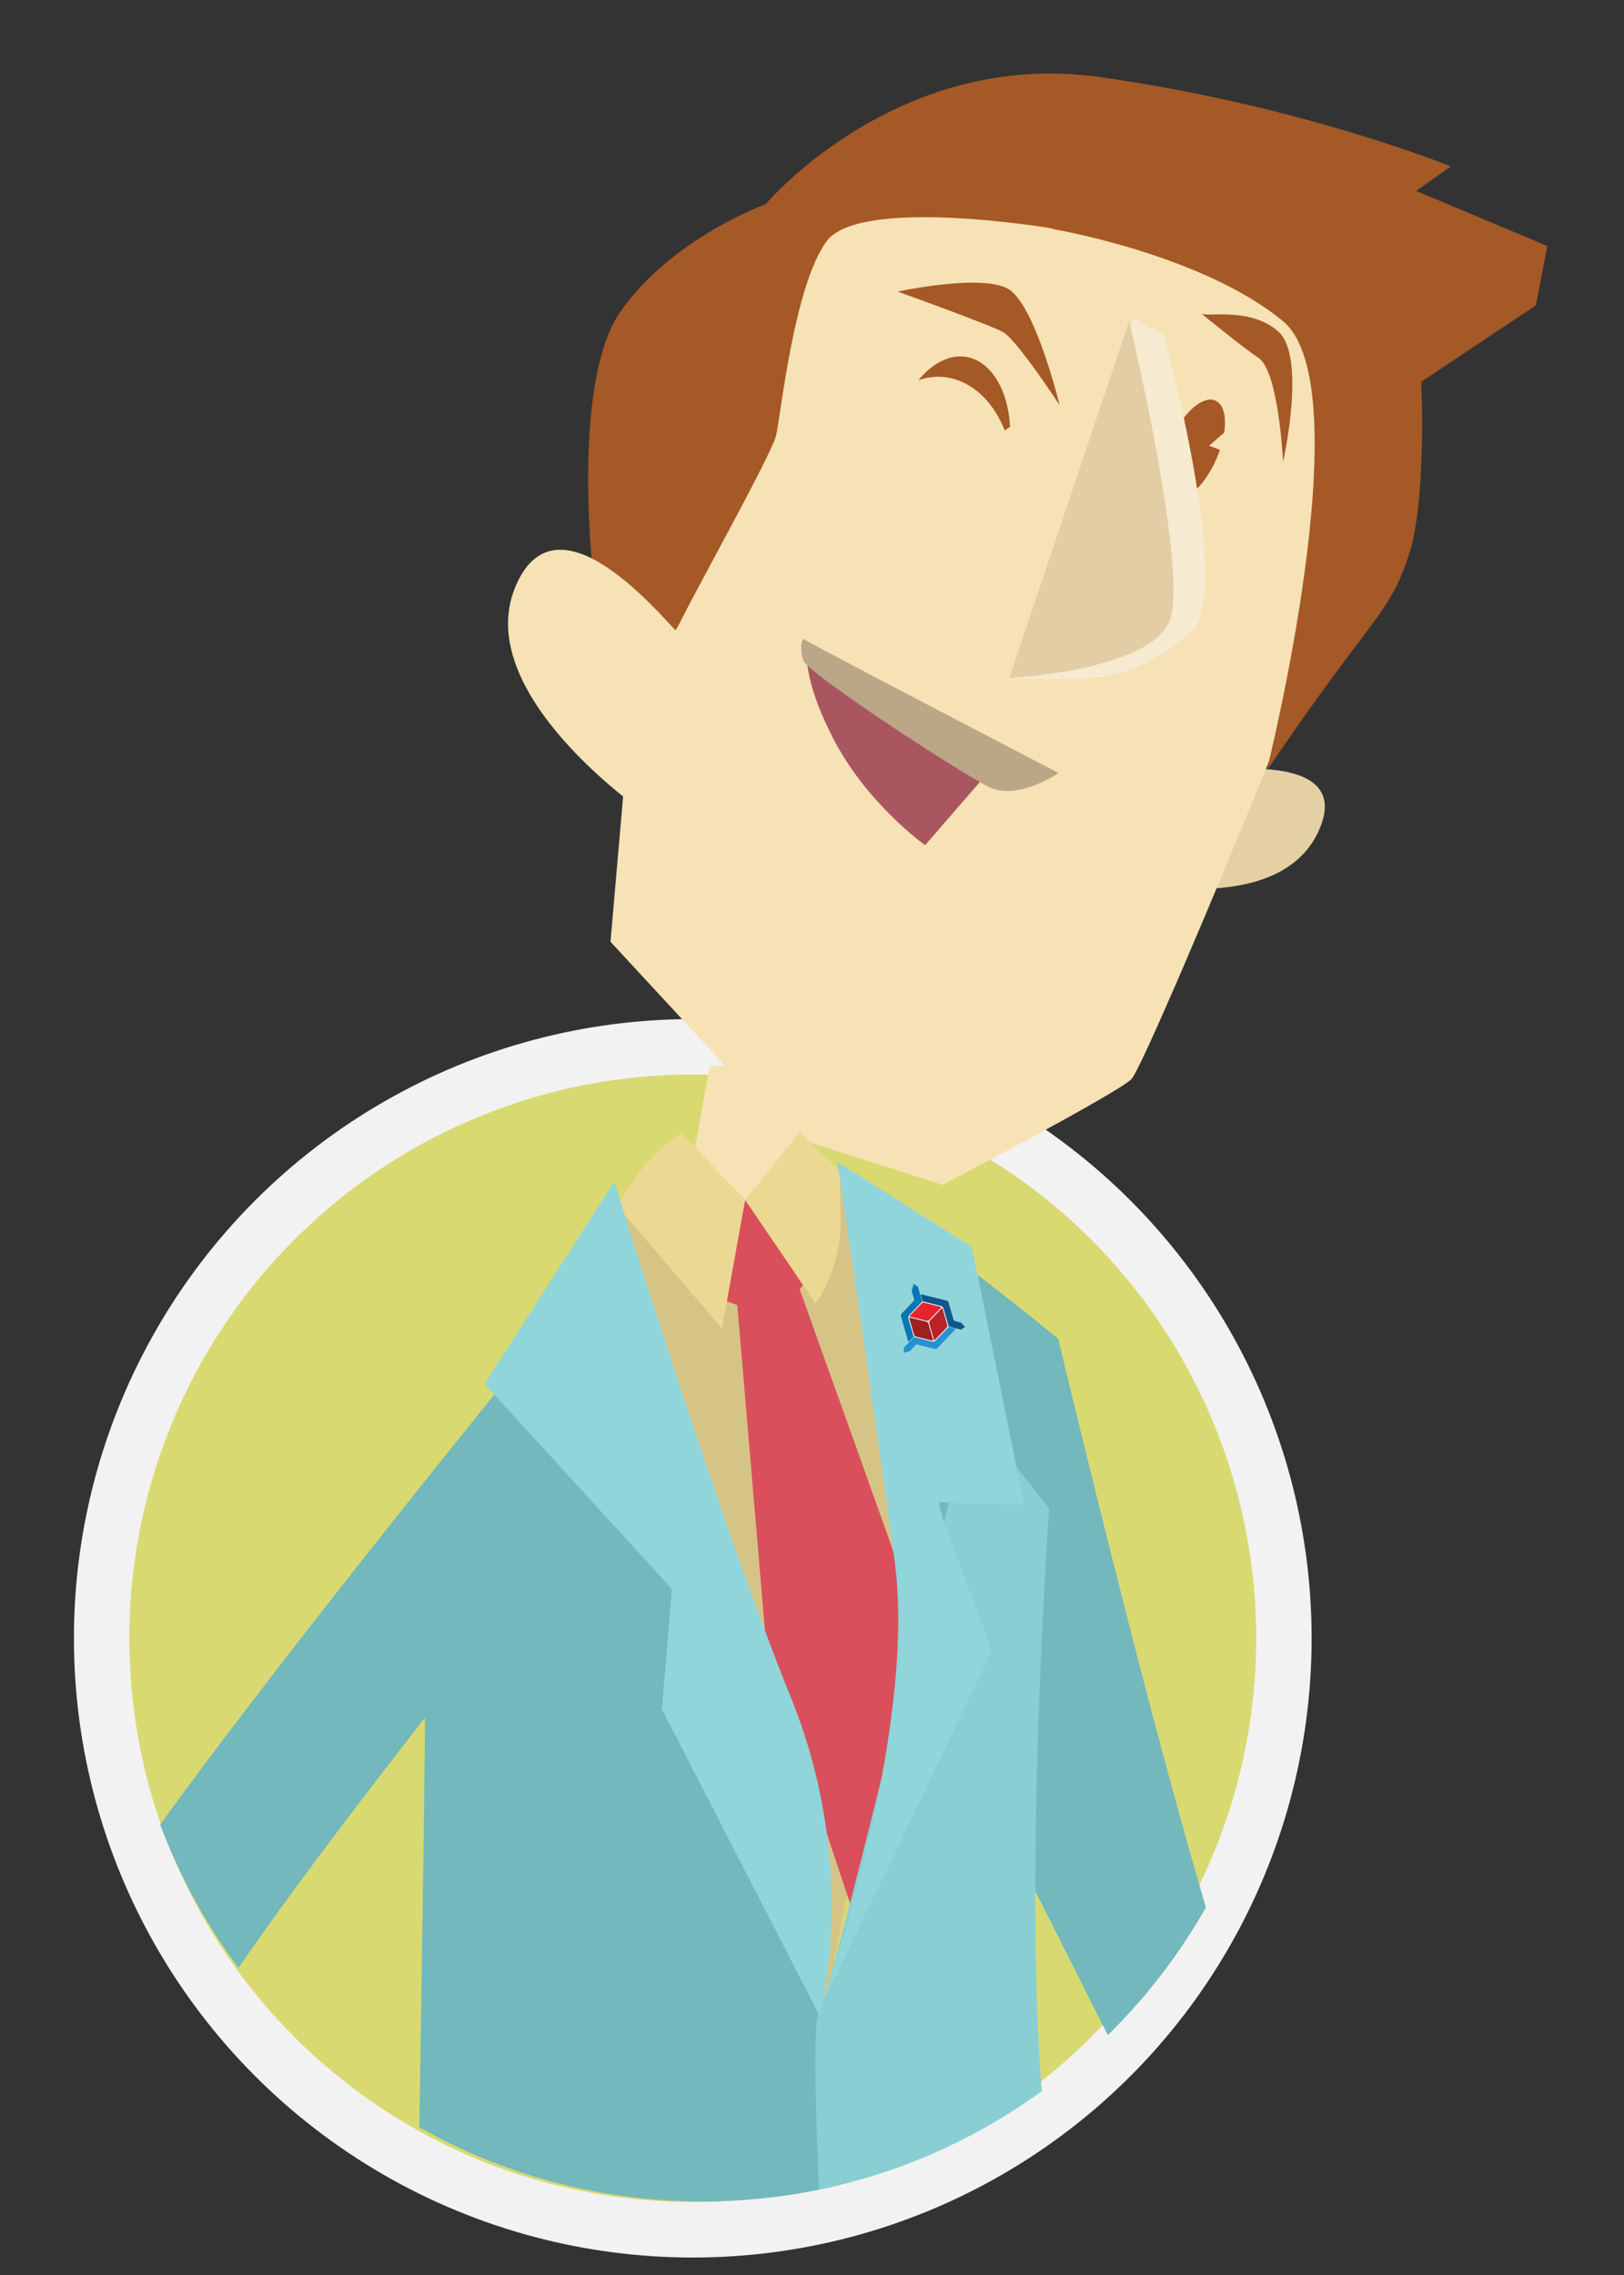 <?xml version="1.0" encoding="utf-8"?>
<!-- Generator: Adobe Illustrator 16.0.0, SVG Export Plug-In . SVG Version: 6.00 Build 0)  -->
<!DOCTYPE svg PUBLIC "-//W3C//DTD SVG 1.1//EN" "http://www.w3.org/Graphics/SVG/1.1/DTD/svg11.dtd">
<svg version="1.1" id="Layer_1" xmlns="http://www.w3.org/2000/svg" xmlns:xlink="http://www.w3.org/1999/xlink" x="0px" y="0px"
	 width="200px" height="280px" viewBox="0 0 200 280" enable-background="new 0 0 200 280" xml:space="preserve">
<rect x="0" y="0" width="200" height="280" fill="#333333" stroke="none"/>
<circle fill="#E0D9D7" cx="85.317" cy="201.637" r="72.8"/>
<circle fill="#D9D972" stroke="#F2F2F2" stroke-width="6.825" stroke-miterlimit="10" cx="85.317" cy="201.637" r="72.8"/>
<g>
	<defs>
		<path id="SVGID_1_" d="M200.063-18.869L1-18.307l14.241,213.693c-0.066,1.265-0.102,2.539-0.102,3.822
			c0,39.624,31.953,71.742,71.374,71.742c39.416,0,71.374-32.118,71.374-71.742c0-0.003,0-0.003,0-0.003L200.063-18.869z"/>
	</defs>
	<clipPath id="SVGID_2_">
		<use xlink:href="#SVGID_1_"  overflow="visible"/>
	</clipPath>
	<g clip-path="url(#SVGID_2_)">
		<polyline fill="#F6E2B4" points="87.42,131.143 85.087,144.039 91.325,152.222 98.483,140.705 94.257,128.046 89.095,131.211 		
			"/>
		<path fill="#72B8BC" d="M198.204,307.464c-14.92-18.915-38.555-48.748-42.371-52.894c-5.643-6.137-25.501-89.788-25.501-89.788
			s-14.503-11.897-16.182-11.961c0,0-0.783,16.329-2.733,19.116c-1.96,2.792,8.042,44.873,8.042,44.873l23.447,46.505l47.087,52.512
			C192.754,313.059,195.48,310.264,198.204,307.464z"/>
		<path fill="#E5D0A4" d="M149.684,94.664c0.644,0.289,17.374-2.206,12.627,7.789c-4.745,9.991-21.804,6.279-21.804,6.279
			L149.684,94.664z"/>
		<path fill="#F6E2B4" d="M129.612,22.187c0.769,0.19,43.194,20.726,44.273,23.971c1.084,3.257-32.477,84.773-34.578,86.697
			c-2.097,1.922-23.226,12.977-23.226,12.977l-18.763-5.999l-22.133-23.922l3.897-44.899c0,0,14.33-43.403,20.439-47.317
			C105.637,19.784,129.612,22.187,129.612,22.187z"/>
		<path fill="#A55926" d="M129.235,28.058c0,0-23.354-3.877-27.428,1.628c-4.072,5.508-5.671,21.666-6.243,23.968
			c-0.574,2.299-9.865,18.995-11.522,22.383c-1.653,3.393-4.066,5.505-3.625,4.801c0.444-0.7-1.782-5.87-1.782-5.87l-5.465-2.974
			c0,0-3.048-24.637,3.252-33.659c6.305-9.022,17.88-13.217,17.88-13.217S110.404,6.035,135.221,9.46
			c24.812,3.424,43.447,11.019,43.447,11.019l-4.258,3.018l22.008,9.244l-21.386,14.247c0,0,0.697,14.557-1.532,21.329
			c-2.497,7.572-4.398,7.188-17.507,26.556c0,0,11.854-47.226,1.99-55.36c-9.859-8.139-27.988-11.262-27.988-11.262"/>
		<g>
			<path fill="#A55926" d="M119.064,47.295c2.12,1.162,3.71,3.241,4.674,5.694l0.652-0.471c-0.189-3.66-1.599-6.8-3.932-8.08
				c-2.425-1.324-5.212-0.265-7.349,2.355C115.007,46.131,117.086,46.211,119.064,47.295z"/>
		</g>
		<path fill="#A55926" d="M148.911,54.857l1.852-1.614c0.289-1.944-0.07-3.486-1.074-3.935c-1.534-0.689-3.999,1.466-5.507,4.821
			c-1.501,3.353-1.475,6.625,0.063,7.318c1.533,0.687,3.996-1.471,5.5-4.824c0.188-0.419,0.353-0.842,0.499-1.246L148.911,54.857z"
			/>
		<path fill="#A55926" d="M130.496,49.862c0,0-3.024-12.447-6.366-14.321c-3.346-1.873-13.579,0.346-13.579,0.346
			s11.33,4.066,13.001,5.001C125.227,41.83,130.496,49.862,130.496,49.862z"/>
		<path fill="#A55926" d="M147.91,38.553c0.618,0.569,5.909-0.858,9.474,2.208c3.568,3.058,0.635,16.067,0.635,16.067
			s-0.55-11.063-2.994-12.747C152.581,42.403,147.91,38.553,147.91,38.553z"/>
		<g>
			<path fill="#F6EAD0" d="M143.294,41.123c0,0,8.877,32.04,3.239,36.818c-5.626,4.781-9.9,5.437-13.558,5.604
				c-2.168,0.102-8.678-0.092-8.678-0.092l15.228-44.309L143.294,41.123z"/>
			<path fill="#E2CDA4" d="M139.066,39.522c0,0,7.271,30.441,5.022,36.74c-2.239,6.301-19.791,7.191-19.791,7.191L139.066,39.522z"
				/>
		</g>
		<path fill="#D6C487" d="M80.665,145.717l-6.193,4.018c0,0,15.685,50.24,16.72,52.53c1.026,2.295,9.908,49.903,9.989,47.658
			c0.089-2.244,8.549-43.415,8.593-44.537c0.039-1.124,0.336-53.404,0.274-54.87c-0.053-1.468-8.952-6.414-8.952-6.414l-8.531,7.92
			L80.665,145.717z"/>
		<path fill="#DA4F5C" d="M87.792,159.673c0.089,0,0.222,0.032,0.414,0.08c1.706,0.458,7.3,2.679,7.3,2.679l4.843-6.127
			l-8.581-8.615l-4.803,7.225L87.792,159.673z"/>
		<path fill="#DA4F5C" d="M90.556,157.758l3.893,45.793l12.827,38.476l2.462,3.729c0,0,4.603-30.765,4.821-31.936
			c0.209-1.173-2.098-15.774-2.4-16.802c-0.293-1.022-14.723-41.256-14.723-41.256L90.556,157.758z"/>
		<path fill="#72B8BC" d="M52.135,198.031c0.959,1.388-1.439,95.936-0.845,111.313c0.595,15.378,12.277,57.528,12.277,57.528
			l44.201-22.826c0,0-6.224-94.204-7.077-96.76c-0.844-2.549-23.519-71.52-26.073-70.777c-2.546,0.737-14.526,10.88-14.526,10.88
			L52.135,198.031z"/>
		<path fill="#89CED3" d="M119.584,173.456l9.62,12.197c0,0-4.666,65.783,1.431,86.781c6.092,21.002,20.32,62.41,20.32,62.41
			l-41.169,4.728l-6.968-33.521c0,0-3.584-56.161-1.997-58.289C102.411,245.639,119.584,173.456,119.584,173.456z"/>
		<path fill="#F6E2B4" d="M84.491,78.918c-0.963-0.435-15.52-19.827-21.017-6.708C57.969,85.332,79.31,99.972,79.31,99.972
			L84.491,78.918z"/>
		<path fill="#EBD892" d="M88.908,163.513l2.861-15.823l-7.913-8.257c0,0-3.194,2.321-4.786,4.446
			c-1.595,2.131-3.111,4.512-3.111,4.512L88.908,163.513z"/>
		<path fill="#EBD892" d="M98.469,139.36l-6.7,8.329l8.678,12.752c0,0,3.181-4.256,3.074-10.331
			c-0.103-6.083-0.103-6.083-0.103-6.083L98.469,139.36z"/>
		<path fill="#72B8BC" d="M74.36,169.92c-1.4-2.924-8.185-4.808-8.185-4.808s-54.103,66.201-56.822,75.875
			c-2.24,7.962,1.541,81.339,3.563,104.195c1.493-1.412,10.97-0.83,14.223-0.42c-0.756-20.173-4.795-88.344-4.874-89.751
			c-0.405-7.102,53.84-73.38,53.84-73.38S75.765,172.846,74.36,169.92z"/>
		<path fill="#90D5DA" d="M75.653,145.428c0.223,0.769,13.024,42.029,21.706,63.384c8.681,21.354,3.559,39.245,3.559,39.245
			l-19.404-37.697l1.231-14.795l-23.07-25.232L75.653,145.428z"/>
		<path fill="#90D5DA" d="M103.121,143.008c0,0,4.159,27.666,7.047,49.034c2.889,21.377-9.036,54.843-9.036,54.843
			s20.585-42.641,20.878-43.558c0.285-0.919-7.359-18.691-6.194-18.471c1.169,0.215,10.317,0.335,10.317,0.335l-6.447-31.722
			L103.121,143.008z"/>
		<path fill="#0577B4" d="M112.51,158.011l-0.231,0.87l0.29,1.01c0.03,0.104,0.008,0.162-0.01,0.193l-0.021,0.02l0,0l0,0
			l-1.506,1.577c-0.076,0.071-0.106,0.224-0.076,0.325l0.874,3.03c0.01,0.02,0.032,0.089,0.095,0.071
			c0.018-0.005,0.035-0.018,0.049-0.036l0.497-0.515l0,0c0.058-0.064,0.014-0.223,0.005-0.249c-0.005-0.005-0.009-0.014-0.009-0.018
			l-0.583-1.994c0-0.003,0-0.003,0-0.003v-0.003c-0.048-0.187,0.031-0.332,0.094-0.408l0,0c0.023-0.026,0.044-0.044,0.044-0.044l0,0
			l1.378-1.455l0,0c0,0,0.009-0.003,0.009-0.008l0.015-0.01c0-0.006,0.013-0.013,0.018-0.015c0.048-0.048,0.119-0.14,0.102-0.242
			l-0.143-0.479l-0.347-1.249L112.51,158.011z"/>
		<path fill="#2891D0" d="M117.566,163.514l-0.658-0.163c-0.133-0.034-0.247,0.113-0.247,0.113l0,0
			c-0.006,0.006-0.011,0.008-0.006,0.013l-1.417,1.486l0,0c-0.2,0.199-0.431,0.14-0.431,0.14l0,0c-0.005,0-0.005,0-0.014-0.005
			l-2.004-0.499c-0.01-0.003-0.013-0.003-0.018-0.008c-0.009,0-0.009-0.003-0.019,0c-0.138-0.039-0.23,0.018-0.257,0.046
			l-0.467,0.483c-0.005,0.005-0.01,0.007-0.01,0.007l-0.715,0.745l0.019,0.63l0.768-0.222l0.662-0.737l0,0l0.014-0.018
			c0.022-0.022,0.071-0.057,0.138-0.049l2.214,0.551c0.053,0.012,0.11,0.009,0.173-0.01c0.066-0.018,0.12-0.049,0.15-0.084
			l2.164-2.271c0.03-0.032,0.044-0.066,0.036-0.091C117.637,163.548,117.606,163.525,117.566,163.514z"/>
		<path fill="#10578D" d="M118.361,162.8l-0.76-0.221c-0.106-0.027-0.15-0.118-0.177-0.173l-0.609-2.103
			c-0.03-0.102-0.142-0.209-0.249-0.231l-3.048-0.759c-0.022-0.006-0.04-0.009-0.066,0c-0.063,0.018-0.045,0.094-0.041,0.114
			l0.191,0.645c0.005,0.019,0.044,0.118,0.235,0.162l-0.003,0.003c0.003,0,0.008,0.005,0.018,0.005l2.008,0.497
			c0.005,0.005,0.018,0.009,0.026,0.009c0.086,0.018,0.138,0.059,0.178,0.098c0.059,0.052,0.079,0.107,0.094,0.145
			c0.009,0.021,0.009,0.038,0.009,0.038l0,0c0.005,0.007,0.009,0.013,0.013,0.022l0.578,1.995c0,0.002,0,0.008,0,0.013
			c0.013,0.049,0.062,0.191,0.15,0.214h-0.005l0.165,0.044l1.267,0.333l0.511-0.342L118.361,162.8z"/>
		<path fill="#E7242A" d="M114.105,162.57c0.053,0.013,0.12,0.009,0.183-0.009c0.065-0.018,0.128-0.054,0.159-0.089l1.436-1.5
			c0.031-0.03,0.039-0.064,0.036-0.091c-0.01-0.022-0.036-0.05-0.081-0.06l-2.013-0.496c-0.044-0.016-0.115-0.009-0.182,0.009
			c-0.068,0.018-0.125,0.048-0.16,0.094l-1.431,1.493c-0.027,0.03-0.04,0.066-0.032,0.093c0.01,0.022,0.036,0.05,0.076,0.058
			L114.105,162.57L114.105,162.57z"/>
		<path fill="#9F1F23" d="M114.082,162.654L114.082,162.654l-1.999-0.499c-0.03-0.007-0.053-0.007-0.075,0
			c-0.062,0.018-0.044,0.086-0.035,0.117l0.577,1.994c0.031,0.103,0.151,0.221,0.253,0.25l2.009,0.497
			c0.027,0.005,0.054,0.01,0.075,0c0.059-0.018,0.045-0.086,0.041-0.113l-0.583-1.995
			C114.318,162.797,114.194,162.682,114.082,162.654z"/>
		<path fill="#AA5660" d="M122.64,93.978l-8.708,10.044c0,0-7.283-5.144-11.454-13.39c-4.172-8.251-2.954-11.382-2.954-11.382
			L122.64,93.978z"/>
		<path fill="#B92327" d="M116.674,163.07l-0.578-1.993c-0.009-0.031-0.035-0.1-0.093-0.082c-0.018,0.007-0.045,0.02-0.058,0.038
			l-1.431,1.496c-0.076,0.083-0.117,0.244-0.089,0.352l0.581,1.995c0.01,0.027,0.031,0.094,0.098,0.076
			c0.015-0.005,0.035-0.022,0.054-0.035l1.435-1.501C116.664,163.334,116.705,163.179,116.674,163.07z"/>
		<path fill="#FFFFFF" d="M116.167,161.028L116.167,161.028c0,0-0.041-0.228-0.28-0.28c-0.009,0-0.021-0.004-0.026-0.009
			l-2.008-0.497c-0.068-0.018-0.152-0.014-0.236,0.008c-0.079,0.024-0.146,0.067-0.194,0.115l-1.401,1.473l0,0
			c0,0-0.021,0.018-0.044,0.044l0,0c-0.063,0.076-0.142,0.222-0.094,0.408v0.003c0,0,0,0,0,0.003l0.583,1.994
			c0.039,0.139,0.187,0.271,0.324,0.309l2.004,0.499c0.009,0.005,0.009,0.005,0.014,0.005l0,0c0,0,0.23,0.06,0.431-0.14l0,0
			l1.417-1.486c0.095-0.102,0.143-0.291,0.103-0.431l-0.578-1.995C116.176,161.041,116.172,161.035,116.167,161.028z M114.928,164.9
			c0.004,0.027,0.018,0.096-0.041,0.113c-0.021,0.01-0.048,0.005-0.075,0l-2.009-0.497c-0.102-0.029-0.222-0.147-0.253-0.25
			l-0.577-1.994c-0.009-0.031-0.026-0.1,0.035-0.117c0.022-0.007,0.045-0.007,0.075,0l1.999,0.499l0,0
			c0.112,0.027,0.236,0.143,0.263,0.251L114.928,164.9z M114.105,162.57L114.105,162.57l-2.009-0.498
			c-0.04-0.008-0.066-0.035-0.076-0.058c-0.008-0.026,0.005-0.063,0.032-0.093l1.431-1.493c0.035-0.046,0.092-0.076,0.16-0.094
			c0.066-0.018,0.138-0.024,0.182-0.009l2.013,0.496c0.045,0.01,0.071,0.037,0.081,0.06c0.003,0.026-0.005,0.061-0.036,0.091
			l-1.436,1.5c-0.031,0.035-0.094,0.071-0.159,0.089C114.226,162.579,114.158,162.583,114.105,162.57z M116.674,163.07
			c0.031,0.108-0.01,0.264-0.081,0.346l-1.435,1.501c-0.019,0.013-0.039,0.03-0.054,0.035c-0.066,0.018-0.088-0.049-0.098-0.076
			l-0.581-1.995c-0.028-0.107,0.013-0.269,0.089-0.352l1.431-1.496c0.013-0.019,0.04-0.031,0.058-0.038
			c0.058-0.018,0.084,0.051,0.093,0.082L116.674,163.07z"/>
		<path fill="#BBA787" d="M98.901,78.608c0.263,0.32,31.462,16.525,31.462,16.525s-5.025,3.526-8.674,1.682
			c-3.643-1.846-22.225-13.947-22.766-15.54C98.38,79.681,98.901,78.608,98.901,78.608z"/>
	</g>
</g>
</svg>

